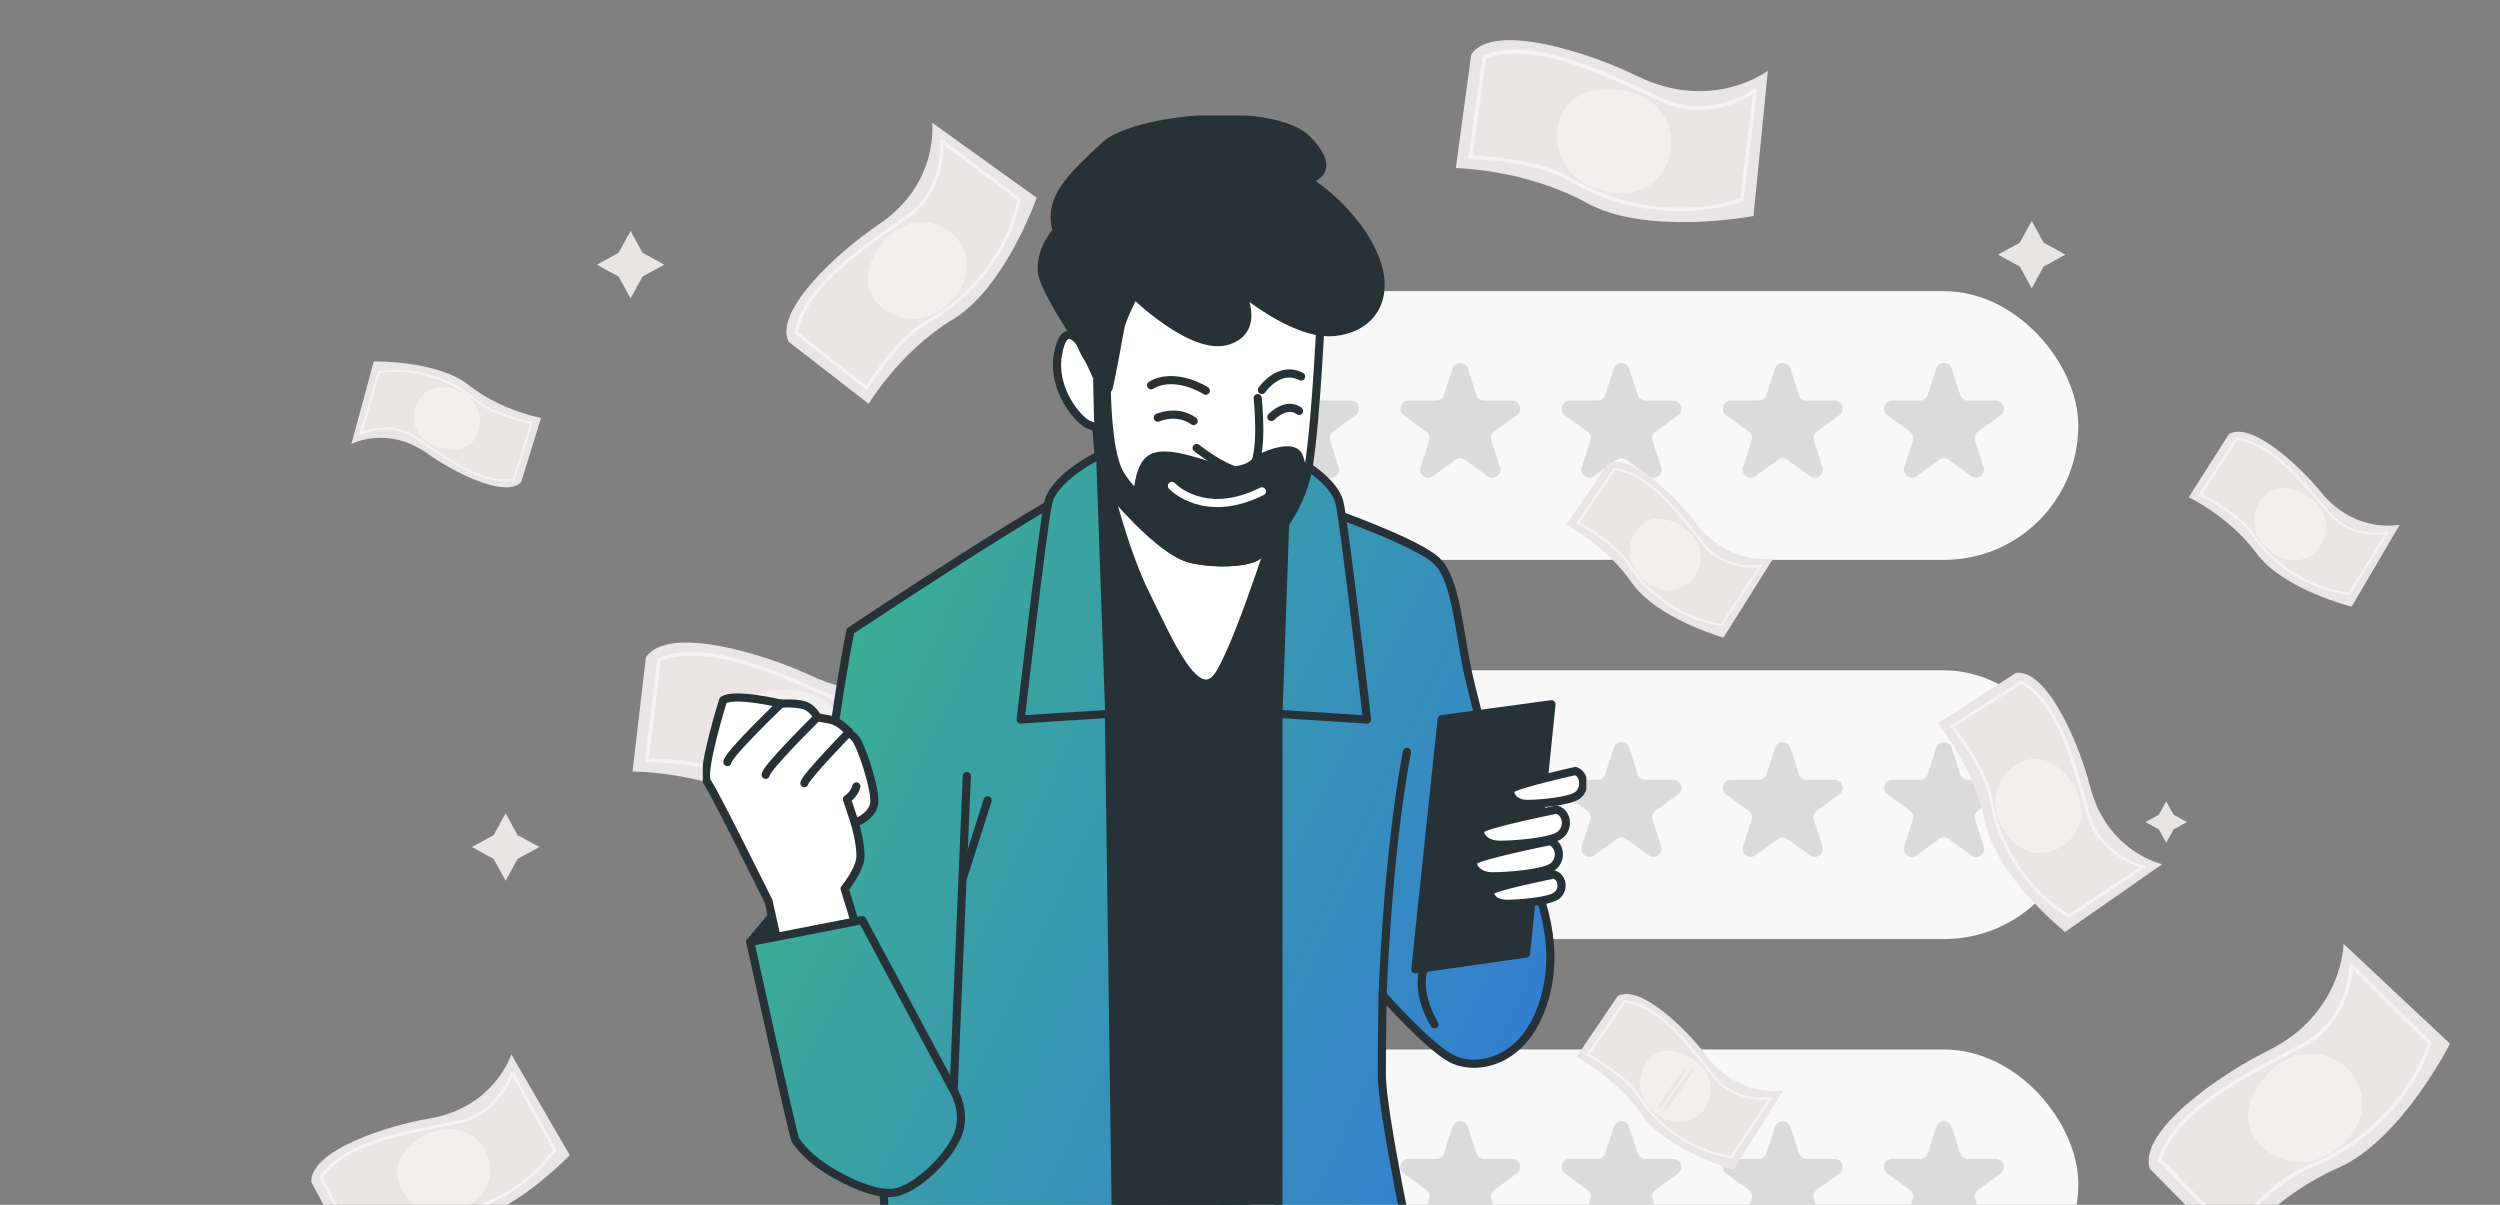 <svg width="249" height="120" viewBox="0 0 249 120" fill="none" xmlns="http://www.w3.org/2000/svg">
<rect x="0" y="0" width="249" height="120" fill="#808080" stroke="none"/>
<rect x="116" y="29" width="91" height="26.765" rx="13.382" fill="#F8F8F8"/>
<path d="M128.617 36.704C128.858 35.964 129.904 35.964 130.145 36.704L131.003 39.347C131.111 39.678 131.419 39.902 131.767 39.902H134.546C135.324 39.902 135.647 40.897 135.018 41.354L132.77 42.988C132.488 43.192 132.371 43.555 132.478 43.886L133.337 46.529C133.577 47.268 132.731 47.883 132.101 47.426L129.853 45.793C129.572 45.588 129.19 45.588 128.909 45.793L126.661 47.426C126.031 47.883 125.185 47.268 125.425 46.529L126.284 43.886C126.391 43.555 126.274 43.192 125.992 42.988L123.744 41.354C123.115 40.897 123.438 39.902 124.216 39.902H126.995C127.343 39.902 127.651 39.678 127.759 39.347L128.617 36.704Z" fill="#DBDBDB"/>
<path d="M144.676 36.704C144.916 35.964 145.963 35.964 146.203 36.704L147.062 39.347C147.17 39.678 147.478 39.902 147.826 39.902H150.605C151.383 39.902 151.706 40.897 151.077 41.354L148.828 42.988C148.547 43.192 148.429 43.555 148.537 43.886L149.395 46.529C149.636 47.268 148.789 47.883 148.16 47.426L145.912 45.793C145.63 45.588 145.249 45.588 144.968 45.793L142.719 47.426C142.09 47.883 141.243 47.268 141.484 46.529L142.342 43.886C142.45 43.555 142.332 43.192 142.051 42.988L139.802 41.354C139.173 40.897 139.497 39.902 140.274 39.902H143.053C143.401 39.902 143.71 39.678 143.817 39.347L144.676 36.704Z" fill="#DBDBDB"/>
<path d="M160.735 36.704C160.975 35.964 162.021 35.964 162.262 36.704L163.121 39.347C163.228 39.678 163.536 39.902 163.884 39.902H166.663C167.441 39.902 167.765 40.897 167.135 41.354L164.887 42.988C164.606 43.192 164.488 43.555 164.595 43.886L165.454 46.529C165.694 47.268 164.848 47.883 164.218 47.426L161.97 45.793C161.689 45.588 161.308 45.588 161.026 45.793L158.778 47.426C158.149 47.883 157.302 47.268 157.542 46.529L158.401 43.886C158.509 43.555 158.391 43.192 158.109 42.988L155.861 41.354C155.232 40.897 155.555 39.902 156.333 39.902H159.112C159.46 39.902 159.768 39.678 159.876 39.347L160.735 36.704Z" fill="#DBDBDB"/>
<path d="M176.797 36.704C177.037 35.964 178.084 35.964 178.324 36.704L179.183 39.347C179.291 39.678 179.599 39.902 179.947 39.902H182.726C183.504 39.902 183.827 40.897 183.198 41.354L180.949 42.988C180.668 43.192 180.55 43.555 180.658 43.886L181.517 46.529C181.757 47.268 180.91 47.883 180.281 47.426L178.033 45.793C177.751 45.588 177.37 45.588 177.089 45.793L174.84 47.426C174.211 47.883 173.364 47.268 173.605 46.529L174.464 43.886C174.571 43.555 174.453 43.192 174.172 42.988L171.923 41.354C171.294 40.897 171.618 39.902 172.395 39.902H175.175C175.522 39.902 175.831 39.678 175.938 39.347L176.797 36.704Z" fill="#DBDBDB"/>
<path d="M192.856 36.704C193.096 35.964 194.143 35.964 194.383 36.704L195.242 39.347C195.349 39.678 195.657 39.902 196.005 39.902H198.784C199.562 39.902 199.886 40.897 199.256 41.354L197.008 42.988C196.727 43.192 196.609 43.555 196.716 43.886L197.575 46.529C197.816 47.268 196.969 47.883 196.34 47.426L194.091 45.793C193.81 45.588 193.429 45.588 193.147 45.793L190.899 47.426C190.27 47.883 189.423 47.268 189.663 46.529L190.522 43.886C190.63 43.555 190.512 43.192 190.23 42.988L187.982 41.354C187.353 40.897 187.676 39.902 188.454 39.902H191.233C191.581 39.902 191.889 39.678 191.997 39.347L192.856 36.704Z" fill="#DBDBDB"/>
<rect x="116" y="66.766" width="91" height="26.765" rx="13.382" fill="#F8F8F8"/>
<path d="M128.617 74.469C128.858 73.73 129.904 73.73 130.145 74.469L131.003 77.112C131.111 77.443 131.419 77.667 131.767 77.667H134.546C135.324 77.667 135.647 78.663 135.018 79.12L132.77 80.753C132.488 80.958 132.371 81.32 132.478 81.651L133.337 84.294C133.577 85.034 132.731 85.649 132.101 85.192L129.853 83.558C129.572 83.354 129.19 83.354 128.909 83.558L126.661 85.192C126.031 85.649 125.185 85.034 125.425 84.294L126.284 81.651C126.391 81.32 126.274 80.958 125.992 80.753L123.744 79.12C123.115 78.663 123.438 77.667 124.216 77.667H126.995C127.343 77.667 127.651 77.443 127.759 77.112L128.617 74.469Z" fill="#DBDBDB"/>
<path d="M144.676 74.469C144.916 73.73 145.963 73.73 146.203 74.469L147.062 77.112C147.17 77.443 147.478 77.667 147.826 77.667H150.605C151.383 77.667 151.706 78.663 151.077 79.12L148.828 80.753C148.547 80.958 148.429 81.32 148.537 81.651L149.395 84.294C149.636 85.034 148.789 85.649 148.16 85.192L145.912 83.558C145.63 83.354 145.249 83.354 144.968 83.558L142.719 85.192C142.09 85.649 141.243 85.034 141.484 84.294L142.342 81.651C142.45 81.32 142.332 80.958 142.051 80.753L139.802 79.12C139.173 78.663 139.497 77.667 140.274 77.667H143.053C143.401 77.667 143.71 77.443 143.817 77.112L144.676 74.469Z" fill="#DBDBDB"/>
<path d="M160.735 74.469C160.975 73.73 162.021 73.73 162.262 74.469L163.121 77.112C163.228 77.443 163.536 77.667 163.884 77.667H166.663C167.441 77.667 167.765 78.663 167.135 79.12L164.887 80.753C164.606 80.958 164.488 81.32 164.595 81.651L165.454 84.294C165.694 85.034 164.848 85.649 164.218 85.192L161.97 83.558C161.689 83.354 161.308 83.354 161.026 83.558L158.778 85.192C158.149 85.649 157.302 85.034 157.542 84.294L158.401 81.651C158.509 81.32 158.391 80.958 158.109 80.753L155.861 79.12C155.232 78.663 155.555 77.667 156.333 77.667H159.112C159.46 77.667 159.768 77.443 159.876 77.112L160.735 74.469Z" fill="#DBDBDB"/>
<path d="M176.797 74.469C177.037 73.73 178.084 73.73 178.324 74.469L179.183 77.112C179.291 77.443 179.599 77.667 179.947 77.667H182.726C183.504 77.667 183.827 78.663 183.198 79.12L180.949 80.753C180.668 80.958 180.55 81.32 180.658 81.651L181.517 84.294C181.757 85.034 180.91 85.649 180.281 85.192L178.033 83.558C177.751 83.354 177.37 83.354 177.089 83.558L174.84 85.192C174.211 85.649 173.364 85.034 173.605 84.294L174.464 81.651C174.571 81.32 174.453 80.958 174.172 80.753L171.923 79.12C171.294 78.663 171.618 77.667 172.395 77.667H175.175C175.522 77.667 175.831 77.443 175.938 77.112L176.797 74.469Z" fill="#DBDBDB"/>
<path d="M192.856 74.469C193.096 73.73 194.143 73.73 194.383 74.469L195.242 77.112C195.349 77.443 195.657 77.667 196.005 77.667H198.784C199.562 77.667 199.886 78.663 199.256 79.12L197.008 80.753C196.727 80.958 196.609 81.32 196.716 81.651L197.575 84.294C197.816 85.034 196.969 85.649 196.34 85.192L194.091 83.558C193.81 83.354 193.429 83.354 193.147 83.558L190.899 85.192C190.27 85.649 189.423 85.034 189.663 84.294L190.522 81.651C190.63 81.32 190.512 80.958 190.23 80.753L187.982 79.12C187.353 78.663 187.676 77.667 188.454 77.667H191.233C191.581 77.667 191.889 77.443 191.997 77.112L192.856 74.469Z" fill="#DBDBDB"/>
<rect x="116" y="104.529" width="91" height="26.765" rx="13.382" fill="#F8F8F8"/>
<path d="M128.617 112.233C128.858 111.493 129.904 111.493 130.145 112.233L131.003 114.876C131.111 115.207 131.419 115.431 131.767 115.431H134.546C135.324 115.431 135.647 116.426 135.018 116.884L132.77 118.517C132.488 118.722 132.371 119.084 132.478 119.415L133.337 122.058C133.577 122.798 132.731 123.413 132.101 122.956L129.853 121.322C129.572 121.118 129.19 121.118 128.909 121.322L126.661 122.956C126.031 123.413 125.185 122.798 125.425 122.058L126.284 119.415C126.391 119.084 126.274 118.722 125.992 118.517L123.744 116.884C123.115 116.426 123.438 115.431 124.216 115.431H126.995C127.343 115.431 127.651 115.207 127.759 114.876L128.617 112.233Z" fill="#DBDBDB"/>
<path d="M144.676 112.233C144.916 111.493 145.963 111.493 146.203 112.233L147.062 114.876C147.17 115.207 147.478 115.431 147.826 115.431H150.605C151.383 115.431 151.706 116.426 151.077 116.884L148.828 118.517C148.547 118.722 148.429 119.084 148.537 119.415L149.395 122.058C149.636 122.798 148.789 123.413 148.16 122.956L145.912 121.322C145.63 121.118 145.249 121.118 144.968 121.322L142.719 122.956C142.09 123.413 141.243 122.798 141.484 122.058L142.342 119.415C142.45 119.084 142.332 118.722 142.051 118.517L139.802 116.884C139.173 116.426 139.497 115.431 140.274 115.431H143.053C143.401 115.431 143.71 115.207 143.817 114.876L144.676 112.233Z" fill="#DBDBDB"/>
<path d="M160.735 112.233C160.975 111.493 162.021 111.493 162.262 112.233L163.121 114.876C163.228 115.207 163.536 115.431 163.884 115.431H166.663C167.441 115.431 167.765 116.426 167.135 116.884L164.887 118.517C164.606 118.722 164.488 119.084 164.595 119.415L165.454 122.058C165.694 122.798 164.848 123.413 164.218 122.956L161.97 121.322C161.689 121.118 161.308 121.118 161.026 121.322L158.778 122.956C158.149 123.413 157.302 122.798 157.542 122.058L158.401 119.415C158.509 119.084 158.391 118.722 158.109 118.517L155.861 116.884C155.232 116.426 155.555 115.431 156.333 115.431H159.112C159.46 115.431 159.768 115.207 159.876 114.876L160.735 112.233Z" fill="#DBDBDB"/>
<path d="M176.797 112.233C177.037 111.493 178.084 111.493 178.324 112.233L179.183 114.876C179.291 115.207 179.599 115.431 179.947 115.431H182.726C183.504 115.431 183.827 116.426 183.198 116.884L180.949 118.517C180.668 118.722 180.55 119.084 180.658 119.415L181.517 122.058C181.757 122.798 180.91 123.413 180.281 122.956L178.033 121.322C177.751 121.118 177.37 121.118 177.089 121.322L174.84 122.956C174.211 123.413 173.364 122.798 173.605 122.058L174.464 119.415C174.571 119.084 174.453 118.722 174.172 118.517L171.923 116.884C171.294 116.426 171.618 115.431 172.395 115.431H175.175C175.522 115.431 175.831 115.207 175.938 114.876L176.797 112.233Z" fill="#DBDBDB"/>
<path d="M192.856 112.233C193.096 111.493 194.143 111.493 194.383 112.233L195.242 114.876C195.349 115.207 195.657 115.431 196.005 115.431H198.784C199.562 115.431 199.886 116.426 199.256 116.884L197.008 118.517C196.727 118.722 196.609 119.084 196.716 119.415L197.575 122.058C197.816 122.798 196.969 123.413 196.34 122.956L194.091 121.322C193.81 121.118 193.429 121.118 193.147 121.322L190.899 122.956C190.27 123.413 189.423 122.798 189.663 122.058L190.522 119.415C190.63 119.084 190.512 118.722 190.23 118.517L187.982 116.884C187.353 116.426 187.676 115.431 188.454 115.431H191.233C191.581 115.431 191.889 115.207 191.997 114.876L192.856 112.233Z" fill="#DBDBDB"/>
<path d="M202.361 22L201.169 24.175L199 25.361L201.169 26.546L202.361 28.721L203.546 26.546L205.721 25.361L203.546 24.175L202.361 22Z" fill="#E9E5E5"/>
<path d="M62.806 23L61.614 25.175L59.445 26.361L61.614 27.552L62.806 29.721L63.992 27.552L66.166 26.361L63.992 25.175L62.806 23Z" fill="#E9E5E5"/>
<path d="M50.361 81L49.169 83.175L47 84.361L49.169 85.552L50.361 87.721L51.546 85.552L53.721 84.361L51.546 83.175L50.361 81Z" fill="#E9E5E5"/>
<path d="M215.753 79.814L215.02 81.143L213.691 81.876L215.02 82.609L215.753 83.944L216.486 82.609L217.821 81.876L216.486 81.143L215.753 79.814Z" fill="#E9E5E5"/>
<path d="M118.874 41.926L118.141 43.261L116.812 43.993L118.141 44.72L118.874 46.055L119.607 44.72L120.936 43.993L119.607 43.261L118.874 41.926Z" fill="#E9E5E5"/>
<path d="M77.265 76.299L76.615 77.485L75.43 78.134L76.615 78.784L77.265 79.969L77.914 78.784L79.1 78.134L77.914 77.485L77.265 76.299Z" fill="#E9E5E5"/>
<path d="M35.006 44.218C35.006 44.218 38.605 42.329 42.591 45.184C45.052 46.953 50.295 49.688 51.904 48.026L53.888 41.626C53.888 41.626 49.914 40.905 46.697 38.361C43.533 35.858 37.228 36.002 37.228 36.002L35 44.218H35.006Z" fill="#E9E5E5"/>
<g opacity="0.4">
<path d="M46.184 39.177C48.073 40.279 48.198 42.657 47.12 43.932C46.041 45.207 43.551 44.873 42.276 43.795C41.001 42.717 40.846 40.81 41.924 39.535C43.002 38.26 44.742 38.343 46.184 39.183V39.177Z" fill="white"/>
</g>
<g opacity="0.5">
<path d="M53.083 42.032L51.253 47.847L51.194 47.859C48.334 48.443 44.699 45.952 42.292 44.308C41.881 44.022 41.487 43.754 41.142 43.533C38.854 42.05 36.137 43.134 35.982 43.337L35.785 43.253L37.656 36.949L37.722 36.937C41.791 36.317 45.48 38.051 47.404 39.732C49.204 41.299 52.922 42.002 52.958 42.008L53.077 42.032H53.083ZM51.087 47.668L52.809 42.204C52.141 42.067 48.947 41.364 47.273 39.904C45.396 38.266 41.797 36.568 37.829 37.152L36.083 43.039C36.298 42.937 36.566 42.854 36.643 42.83C37.251 42.645 39.384 42.145 41.267 43.366C41.613 43.587 42.006 43.855 42.417 44.141C44.776 45.756 48.328 48.187 51.093 47.674L51.087 47.668Z" fill="white"/>
</g>
<path d="M233.419 94C233.419 94 233.378 100.948 225.876 104.654C221.234 106.948 212.904 112.65 214.12 116.416L222.176 124.549C222.176 124.549 226.448 119.139 232.865 116.326C239.175 113.568 244.019 103.951 244.019 103.951L233.413 94H233.419Z" fill="#E9E5E5"/>
<g opacity="0.4">
<path d="M232.051 114.902C228.875 116.862 225.192 115.146 224.138 112.495C223.083 109.843 225.586 106.363 228.237 105.309C230.889 104.254 233.892 105.547 234.946 108.199C236.001 110.85 234.482 113.406 232.056 114.902H232.051Z" fill="white"/>
</g>
<g opacity="0.5">
<path d="M222.205 123.005L214.906 115.58L214.936 115.479C216.36 110.694 223.022 107.215 227.431 104.909C228.188 104.51 228.909 104.134 229.516 103.8C233.586 101.536 234.128 96.573 233.956 96.186L234.236 95.953L242.238 103.836L242.202 103.943C239.872 110.575 234.295 114.746 230.226 116.301C226.424 117.755 222.378 122.796 222.336 122.85L222.205 123.011V123.005ZM215.323 115.479L222.182 122.457C222.92 121.563 226.543 117.314 230.094 115.956C234.069 114.436 239.515 110.379 241.821 103.932L234.343 96.573C234.325 96.978 234.236 97.449 234.212 97.58C233.997 98.64 233.044 102.257 229.695 104.116C229.082 104.456 228.366 104.831 227.604 105.23C223.278 107.489 216.765 110.897 215.317 115.479H215.323Z" fill="white"/>
</g>
<path d="M239.016 52.259C239.016 52.259 234.6 53.236 231.162 49.005C229.035 46.39 224.215 41.921 221.998 43.237L218 49.524C218 49.524 222.052 51.454 224.763 55.125C227.426 58.73 234.225 60.422 234.225 60.422L239.016 52.253V52.259Z" fill="#E9E5E5"/>
<g opacity="0.4">
<path d="M225.549 54.404C223.845 52.67 224.405 50.084 225.936 49.036C227.468 47.987 230.036 49.071 231.09 50.597C232.139 52.128 231.752 54.219 230.227 55.268C228.695 56.317 226.854 55.727 225.555 54.398L225.549 54.404Z" fill="white"/>
</g>
<g opacity="0.5">
<path d="M218.984 49.321L222.643 43.619H222.714C225.956 43.834 229.126 47.564 231.223 50.031C231.587 50.453 231.926 50.859 232.23 51.192C234.256 53.451 237.485 53.081 237.706 52.908L237.891 53.051L234.041 59.272H233.97C229.424 58.742 225.974 55.804 224.401 53.439C222.929 51.234 219.145 49.393 219.109 49.375L218.99 49.316L218.984 49.321ZM222.774 43.863L219.336 49.226C220.009 49.566 223.227 51.252 224.603 53.314C226.141 55.62 229.501 58.486 233.928 59.022L237.521 53.212C237.259 53.26 236.949 53.272 236.86 53.272C236.157 53.29 233.726 53.206 232.057 51.347C231.753 51.008 231.408 50.602 231.05 50.179C228.995 47.76 225.89 44.114 222.774 43.858V43.863Z" fill="white"/>
</g>
<path d="M50.926 105C50.926 105 49.299 110.309 42.703 111.417C38.621 112.103 30.935 114.551 31 117.715L35.297 125.789C35.297 125.789 39.813 122.631 45.366 121.958C50.83 121.296 56.747 115.052 56.747 115.052L50.92 105H50.926Z" fill="#E9E5E5"/>
<g opacity="0.4">
<path d="M45.074 120.684C42.196 121.458 39.771 119.289 39.569 117.019C39.372 114.749 42.089 112.658 44.353 112.461C46.623 112.264 48.626 113.945 48.822 116.215C49.019 118.485 47.273 120.094 45.068 120.684H45.074Z" fill="white"/>
</g>
<g opacity="0.5">
<path d="M35.68 124.621L31.801 117.262L31.849 117.19C34.035 113.86 39.934 112.727 43.843 111.977C44.516 111.846 45.154 111.726 45.696 111.607C49.331 110.809 50.892 107.138 50.844 106.799L51.112 106.686L55.426 114.557L55.373 114.634C52.066 119.175 46.84 121.081 43.366 121.337C40.125 121.576 35.87 124.501 35.823 124.531L35.686 124.627L35.68 124.621ZM32.14 117.28L35.787 124.198C36.556 123.679 40.309 121.266 43.336 121.046C46.727 120.795 51.827 118.942 55.075 114.539L51.047 107.186C50.94 107.496 50.767 107.83 50.713 107.931C50.308 108.694 48.747 111.238 45.756 111.893C45.207 112.012 44.57 112.138 43.897 112.263C40.071 112.996 34.297 114.104 32.14 117.28Z" fill="white"/>
</g>
<path d="M93.889 66.579C93.889 66.579 88.437 70.881 80.858 67.33C76.168 65.131 66.516 62.176 64.329 65.477L63 76.846C63 76.846 69.894 76.81 76.097 80.075C82.192 83.287 92.727 81.076 92.727 81.076L93.889 66.579Z" fill="#E9E5E5"/>
<g opacity="0.4">
<path d="M76.7 78.544C73.184 77.286 72.231 73.33 73.643 70.857C75.055 68.379 79.339 68.164 81.818 69.576C84.297 70.988 85.155 74.146 83.742 76.619C82.33 79.098 79.387 79.503 76.7 78.544Z" fill="white"/>
</g>
<g opacity="0.5">
<path d="M64.229 75.91L65.48 65.572L65.581 65.531C70.205 63.66 77.081 66.698 81.633 68.706C82.42 69.052 83.159 69.38 83.802 69.642C88.11 71.412 92.329 68.742 92.52 68.361L92.871 68.432L91.703 79.605L91.596 79.64C84.964 81.958 78.219 80.194 74.465 77.984C70.956 75.916 64.497 75.898 64.431 75.904H64.223L64.229 75.91ZM65.814 65.828L64.64 75.541C65.802 75.559 71.379 75.743 74.656 77.674C78.326 79.837 84.893 81.559 91.37 79.336L92.46 68.903C92.132 69.141 91.709 69.368 91.59 69.427C90.625 69.922 87.205 71.429 83.665 69.975C83.016 69.707 82.277 69.38 81.49 69.034C77.028 67.062 70.3 64.094 65.82 65.823L65.814 65.828Z" fill="white"/>
</g>
<path d="M92.839 12.215C92.839 12.215 93.601 18.293 87.47 22.398C83.674 24.936 77.049 30.883 78.544 34.035L86.523 40.22C86.523 40.22 89.639 34.994 94.924 31.8C100.126 28.66 103.254 19.699 103.254 19.699L92.839 12.215Z" fill="#E9E5E5"/>
<g opacity="0.4">
<path d="M94.043 30.649C91.493 32.729 88.073 31.65 86.846 29.458C85.618 27.265 87.406 23.928 89.599 22.701C91.797 21.473 94.568 22.26 95.795 24.453C97.023 26.645 95.986 29.058 94.038 30.649H94.043Z" fill="white"/>
</g>
<g opacity="0.5">
<path d="M86.366 38.866L79.133 33.211L79.151 33.116C79.842 28.772 85.27 24.959 88.863 22.438C89.483 22.003 90.067 21.592 90.555 21.229C93.856 18.78 93.761 14.382 93.558 14.06L93.773 13.828L101.68 19.799L101.662 19.9C100.393 25.966 95.989 30.256 92.611 32.079C89.453 33.789 86.498 38.663 86.468 38.711L86.372 38.866H86.366ZM79.478 33.08L86.277 38.395C86.819 37.525 89.501 33.396 92.45 31.805C95.751 30.017 100.041 25.846 101.322 19.942L93.94 14.364C93.975 14.722 93.946 15.139 93.94 15.264C93.874 16.218 93.457 19.489 90.746 21.497C90.251 21.866 89.662 22.277 89.042 22.712C85.52 25.185 80.211 28.909 79.478 33.086V33.08Z" fill="white"/>
</g>
<path d="M177.622 108.603C177.622 108.603 173.243 109.431 169.984 105.165C167.97 102.519 163.352 97.979 161.129 99.206L157 105.278C157 105.278 160.933 107.304 163.495 110.998C166.009 114.633 172.659 116.504 172.659 116.504L177.622 108.603Z" fill="#E9E5E5"/>
<g opacity="0.4">
<path d="M164.291 110.313C162.664 108.555 163.296 106.023 164.833 105.033C166.371 104.044 168.873 105.188 169.862 106.732C170.851 108.269 170.405 110.319 168.867 111.314C167.33 112.303 165.53 111.659 164.291 110.319V110.313Z" fill="white"/>
</g>
<path d="M165.579 110.832C165.49 110.772 166.103 109.741 166.955 108.532C167.807 107.322 168.564 106.393 168.654 106.458C168.743 106.518 168.129 107.549 167.277 108.758C166.431 109.968 165.668 110.891 165.579 110.832Z" fill="#E9E5E5"/>
<path d="M165.166 110.378C165.076 110.319 165.63 109.377 166.399 108.281C167.168 107.184 167.871 106.344 167.96 106.41C168.05 106.469 167.495 107.411 166.727 108.507C165.958 109.604 165.261 110.444 165.172 110.378H165.166Z" fill="#E9E5E5"/>
<g opacity="0.5">
<path d="M157.979 105.111L161.756 99.6H161.822C165.01 99.915 168.025 103.681 170.015 106.178C170.36 106.607 170.682 107.012 170.968 107.352C172.893 109.634 176.086 109.372 176.313 109.211L176.492 109.36L172.511 115.372L172.44 115.36C167.977 114.71 164.664 111.707 163.186 109.336C161.804 107.119 158.128 105.195 158.092 105.171L157.973 105.111H157.979ZM161.87 99.85L158.318 105.028C158.974 105.379 162.096 107.143 163.383 109.211C164.831 111.529 168.054 114.454 172.404 115.116L176.122 109.503C175.866 109.544 175.556 109.544 175.473 109.544C174.776 109.544 172.386 109.383 170.801 107.507C170.509 107.161 170.188 106.756 169.842 106.327C167.888 103.884 164.938 100.195 161.875 99.85H161.87Z" fill="white"/>
</g>
<path d="M176.622 55.603C176.622 55.603 172.243 56.431 168.984 52.165C166.97 49.519 162.352 44.979 160.129 46.206L156 52.278C156 52.278 159.933 54.304 162.495 57.998C165.009 61.633 171.659 63.504 171.659 63.504L176.622 55.603Z" fill="#E9E5E5"/>
<g opacity="0.4">
<path d="M163.287 57.313C161.661 55.555 162.292 53.023 163.829 52.033C165.367 51.044 167.869 52.188 168.858 53.732C169.848 55.269 169.401 57.319 167.863 58.314C166.326 59.303 164.527 58.665 163.287 57.319V57.313Z" fill="white"/>
</g>
<g opacity="0.5">
<path d="M156.971 52.109L160.748 46.598H160.814C164.002 46.913 167.017 50.679 169.007 53.176C169.353 53.605 169.674 54.01 169.96 54.35C171.885 56.632 175.079 56.37 175.305 56.209L175.484 56.358L171.504 62.37L171.432 62.358C166.969 61.708 163.656 58.705 162.179 56.334C160.796 54.117 157.12 52.193 157.084 52.169L156.965 52.109H156.971ZM160.868 46.848L157.316 52.026C157.972 52.377 161.094 54.141 162.381 56.209C163.829 58.527 167.053 61.452 171.402 62.114L175.12 56.501C174.864 56.542 174.554 56.542 174.471 56.542C173.774 56.542 171.384 56.382 169.799 54.505C169.507 54.159 169.186 53.754 168.84 53.325C166.886 50.882 163.936 47.194 160.874 46.848H160.868Z" fill="white"/>
</g>
<path d="M215.356 86.072C215.356 86.072 209.851 84.88 208.164 78.308C207.122 74.238 203.993 66.677 200.8 67.011L193 72.04C193 72.04 196.581 76.336 197.731 81.901C198.863 87.371 205.68 92.823 205.68 92.823L215.35 86.078L215.356 86.072Z" fill="#E9E5E5"/>
<g opacity="0.4">
<path d="M199 81.49C197.975 78.641 199.959 76.008 202.235 75.614C204.511 75.221 206.859 77.789 207.252 80.065C207.645 82.347 206.114 84.51 203.838 84.904C201.562 85.297 199.786 83.664 199 81.49Z" fill="white"/>
</g>
<g opacity="0.5">
<path d="M194.215 72.32L201.329 67.773L201.407 67.815C204.964 69.746 206.609 75.615 207.699 79.5C207.884 80.167 208.062 80.799 208.229 81.341C209.343 84.952 213.193 86.215 213.526 86.138L213.663 86.4L206.072 91.429L205.995 91.381C201.121 88.426 198.749 83.301 198.195 79.81C197.677 76.55 194.358 72.499 194.322 72.457L194.215 72.326V72.32ZM201.341 68.119L194.656 72.391C195.24 73.124 198.004 76.711 198.487 79.756C199.029 83.164 201.335 88.163 206.066 91.071L213.157 86.37C212.835 86.287 212.478 86.138 212.376 86.096C211.566 85.75 208.861 84.386 207.943 81.418C207.776 80.876 207.598 80.245 207.407 79.571C206.34 75.764 204.726 70.02 201.335 68.107L201.341 68.119Z" fill="white"/>
</g>
<path d="M176.074 7.05C176.074 7.05 170.544 11.25 163.03 7.562C158.383 5.274 148.784 2.146 146.537 5.405L145 16.744C145 16.744 151.894 16.833 158.037 20.212C164.073 23.531 174.649 21.517 174.649 21.517L176.08 7.044L176.074 7.05Z" fill="#E9E5E5"/>
<g opacity="0.4">
<path d="M158.67 18.698C155.179 17.381 154.297 13.406 155.757 10.957C157.217 8.508 161.501 8.371 163.95 9.825C166.399 11.285 167.203 14.455 165.743 16.904C164.283 19.353 161.334 19.71 158.664 18.698H158.67Z" fill="white"/>
</g>
<g opacity="0.5">
<path d="M146.238 15.832L147.68 5.518L147.782 5.482C152.441 3.695 159.264 6.858 163.774 8.95C164.549 9.313 165.288 9.653 165.925 9.927C170.197 11.774 174.47 9.182 174.666 8.807L175.018 8.884L173.647 20.033L173.54 20.069C166.867 22.267 160.157 20.378 156.445 18.102C152.977 15.975 146.512 15.838 146.447 15.838H146.244L146.238 15.832ZM148.014 5.786L146.661 15.48C147.817 15.516 153.394 15.808 156.636 17.792C160.265 20.021 166.795 21.862 173.32 19.765L174.601 9.355C174.267 9.587 173.844 9.802 173.719 9.868C172.748 10.344 169.298 11.792 165.782 10.273C165.139 9.993 164.406 9.653 163.625 9.29C159.198 7.24 152.53 4.147 148.014 5.792V5.786Z" fill="white"/>
</g>
<g clip-path="url(#clip0_5180_229)">
<path d="M89.448 123.985L95.692 178.083C95.692 178.083 93.045 189.43 92.288 195.299C91.532 201.162 89.07 222.351 89.07 222.351C89.07 222.351 89.827 223.864 92.666 224.812C95.506 225.76 98.91 224.812 99.859 223.485C100.807 222.159 101.75 219.891 101.942 218.757C102.134 217.623 113.865 183.574 114.429 180.735C114.994 177.897 115.186 172.22 115.186 171.278C115.186 170.336 115.564 143.092 115.564 143.092L130.134 175.058C130.134 175.058 124.325 181.386 122.812 185.737C121.299 190.087 110.66 215.385 110.474 215.949C110.281 216.52 108.961 218.788 108.961 218.788C108.961 218.788 112.73 220.077 115 220.455C117.269 220.833 120.351 220.659 120.915 220.474C120.915 220.474 122.998 217.344 123.482 216.303C123.767 215.683 147.762 180.041 148.332 178.151C148.903 176.261 149.089 174.934 148.903 171.718C148.71 168.501 136.198 123.601 136.198 122.28C136.198 120.96 133.359 114.713 133.359 114.713C133.359 114.713 112.352 116.604 107.429 116.04C102.506 115.469 92.48 113.201 92.48 113.201L89.455 123.985H89.448Z" fill="#263238" stroke="#263238" stroke-width="0.811" stroke-linecap="round" stroke-linejoin="round"/>
<path d="M110.121 47.346L105.359 51.523L106.717 118.729C106.717 118.729 112.545 122.417 120.903 120.477C129.261 118.537 130.911 116.882 130.911 116.882L129.844 51.325C129.844 51.325 122.943 48.896 118.963 48.022C114.976 47.148 110.121 47.34 110.121 47.34V47.346Z" fill="#263238" stroke="#263238" stroke-width="0.811" stroke-linecap="round" stroke-linejoin="round"/>
<path d="M127.332 71.095V129.661C127.332 129.661 130.389 129.55 135.027 128.757C139.664 127.963 140.911 126.154 140.911 126.154C140.911 126.154 137.631 110.889 137.631 107.047C137.631 103.204 137.711 99.102 137.711 99.102C137.711 99.102 142.039 103.998 144.42 105.355C146.795 106.712 151.544 106.03 153.584 100.267C155.618 94.503 153.472 88.963 151.885 85.796C150.298 82.629 146.906 70.42 146.119 66.577C145.325 62.735 144.99 57.981 143.291 56.06C141.593 54.139 132.999 51.201 131.982 50.749C130.965 50.296 128.702 49.732 128.702 49.732L127.344 71.101L127.332 71.095Z" fill="#92E3A9"/>
<path d="M127.332 71.095V129.661C127.332 129.661 130.389 129.55 135.027 128.757C139.664 127.963 140.911 126.154 140.911 126.154C140.911 126.154 137.631 110.889 137.631 107.047C137.631 103.204 137.711 99.102 137.711 99.102C137.711 99.102 142.039 103.998 144.42 105.355C146.795 106.712 151.544 106.03 153.584 100.267C155.618 94.503 153.472 88.963 151.885 85.796C150.298 82.629 146.906 70.42 146.119 66.577C145.325 62.735 144.99 57.981 143.291 56.06C141.593 54.139 132.999 51.201 131.982 50.749C130.965 50.296 128.702 49.732 128.702 49.732L127.344 71.101L127.332 71.095Z" fill="url(#paint0_linear_5180_229)"/>
<path d="M127.332 71.095V129.661C127.332 129.661 130.389 129.55 135.027 128.757C139.664 127.963 140.911 126.154 140.911 126.154C140.911 126.154 137.631 110.889 137.631 107.047C137.631 103.204 137.711 99.102 137.711 99.102C137.711 99.102 142.039 103.998 144.42 105.355C146.795 106.712 151.544 106.03 153.584 100.267C155.618 94.503 153.472 88.963 151.885 85.796C150.298 82.629 146.906 70.42 146.119 66.577C145.325 62.735 144.99 57.981 143.291 56.06C141.593 54.139 132.999 51.201 131.982 50.749C130.965 50.296 128.702 49.732 128.702 49.732L127.344 71.101L127.332 71.095Z" stroke="#263238" stroke-width="0.811" stroke-linecap="round" stroke-linejoin="round"/>
<path d="M128.237 45.295C128.237 45.295 132.875 47.47 133.439 50.185C134.003 52.899 136.155 71.665 136.155 71.665L127.332 71.101L128.237 45.295Z" fill="#92E3A9"/>
<path d="M128.237 45.295C128.237 45.295 132.875 47.47 133.439 50.185C134.003 52.899 136.155 71.665 136.155 71.665L127.332 71.101L128.237 45.295Z" fill="url(#paint1_linear_5180_229)"/>
<path d="M128.237 45.295C128.237 45.295 132.875 47.47 133.439 50.185C134.003 52.899 136.155 71.665 136.155 71.665L127.332 71.101L128.237 45.295Z" stroke="#263238" stroke-width="0.811" stroke-linecap="round" stroke-linejoin="round"/>
<path d="M137.707 99.109C137.707 99.109 138.16 85.332 140.131 74.883" stroke="#263238" stroke-width="0.811" stroke-linecap="round" stroke-linejoin="round"/>
<path d="M141.785 96.549C141.785 96.549 140.954 98.786 142.864 102.015" stroke="#263238" stroke-width="0.811" stroke-linecap="round" stroke-linejoin="round"/>
<path d="M110.121 47.346C110.121 47.346 111.87 54.727 114.108 59.196C116.34 63.664 119.26 70.754 121.492 67.06C123.724 63.373 127.711 50.451 127.711 50.451C127.711 50.451 120.717 53.265 118.188 52.099C115.664 50.934 110.121 47.34 110.121 47.34V47.346Z" fill="white" stroke="#263238" stroke-width="0.811" stroke-linecap="round" stroke-linejoin="round"/>
<path d="M131.605 30.328C131.605 30.7 131.109 41.639 130.359 46.361C129.621 51.084 126.025 54.715 125.275 55.341C124.531 55.961 121.536 56.302 118.678 55.682C117.128 55.341 115.106 53.656 113.42 51.982C111.994 50.569 110.803 49.162 110.351 48.592C110.047 48.214 109.818 47.501 109.65 46.702C109.291 44.898 109.229 42.63 109.229 42.63L108.354 42.258C107.48 41.886 104.752 38.906 105.372 35.299C105.992 31.698 107.604 34.183 107.604 34.183C107.604 34.183 107.604 30.948 108.726 28.841C109.849 26.727 116.557 23.994 120.662 24.62C124.76 25.24 131.593 29.956 131.593 30.328H131.605Z" fill="white" stroke="#263238" stroke-width="0.811" stroke-linecap="round" stroke-linejoin="round"/>
<path d="M136.578 24.862C134.34 20.388 130.117 17.902 130.117 17.902C130.117 17.902 133.596 17.407 130.241 13.93C126.887 10.453 112.967 11.693 109.979 14.55C106.997 17.407 104.262 19.644 105.254 22.997C105.254 22.997 103.016 25.482 104.014 27.967C105.006 30.452 107.617 34.177 107.617 34.177C107.617 34.177 107.865 34.921 108.361 35.671C108.584 35.999 108.95 36.916 109.322 37.678L109.284 37.716C109.284 37.716 109.384 44.539 109.57 45.289C109.638 45.568 109.644 46.089 109.65 46.702C109.818 47.495 110.047 48.208 110.351 48.592C110.791 49.138 111.92 50.476 113.277 51.84C114.989 53.556 117.084 55.329 118.678 55.676C121.536 56.296 124.531 55.955 125.275 55.335C125.907 54.808 128.604 52.088 129.851 48.382C129.807 47.217 129.64 46.194 129.379 45.506C128.772 43.888 125.207 45.773 125.207 45.773C125.207 45.773 124.642 46.727 122.919 46.851C121.195 46.975 116.855 44.694 114.84 45.574C113.786 46.033 113.414 47.7 113.296 49.194C112.955 49.026 112.422 48.555 111.628 47.347C110.549 45.698 110.289 41.422 110.233 38.844C110.332 38.813 110.419 38.689 110.481 38.404C110.853 36.662 111.473 33.309 111.597 32.566C111.721 31.822 112.967 29.337 112.967 29.337C112.967 29.337 118.808 35.051 122.286 33.935C125.765 32.82 123.526 28.841 123.526 28.841C123.526 28.841 128.871 33.44 132.845 33.068C136.82 32.696 138.81 29.343 136.572 24.868L136.578 24.862Z" fill="#263238" stroke="#263238" stroke-width="0.811" stroke-linecap="round" stroke-linejoin="round"/>
<path d="M125.268 39.648C125.268 39.648 125.888 45.486 124.648 46.732C123.408 47.978 119.18 44.619 119.18 44.619" stroke="#263238" stroke-width="0.811" stroke-linecap="round" stroke-linejoin="round"/>
<path d="M120.097 38.912C120.097 38.912 117.065 36.96 114.641 38.373" stroke="#263238" stroke-width="0.811" stroke-linecap="round" stroke-linejoin="round"/>
<path d="M125.684 38.844C125.684 38.844 127.37 36.352 129.59 37.499" stroke="#263238" stroke-width="0.811" stroke-linecap="round" stroke-linejoin="round"/>
<path d="M115.312 41.602C115.312 41.602 117.197 40.728 118.884 41.937" stroke="#263238" stroke-width="0.811" stroke-linecap="round" stroke-linejoin="round"/>
<path d="M126.625 41.532C126.625 41.532 128.107 39.983 129.384 40.925" stroke="#263238" stroke-width="0.811" stroke-linecap="round" stroke-linejoin="round"/>
<path d="M116.727 48.4C116.727 48.4 119.895 51.834 125.686 48.94" stroke="white" stroke-width="0.811" stroke-linecap="round" stroke-linejoin="round"/>
<path d="M110.122 47.346L111.275 131.359C111.275 131.359 107.766 132.035 100.871 129.89C93.97 127.74 88.204 123.786 88.204 123.786C88.204 123.786 88.223 116.293 86.772 110.244C85.048 103.055 81.793 96.678 81.737 90.103C81.626 78.005 84.695 62.84 84.695 62.84C84.695 62.84 106.6 48.239 110.122 47.34V47.346Z" fill="#6CCB94"/>
<path d="M110.122 47.346L111.275 131.359C111.275 131.359 107.766 132.035 100.871 129.89C93.97 127.74 88.204 123.786 88.204 123.786C88.204 123.786 88.223 116.293 86.772 110.244C85.048 103.055 81.793 96.678 81.737 90.103C81.626 78.005 84.695 62.84 84.695 62.84C84.695 62.84 106.6 48.239 110.122 47.34V47.346Z" fill="url(#paint2_linear_5180_229)"/>
<path d="M110.122 47.346L111.275 131.359C111.275 131.359 107.766 132.035 100.871 129.89C93.97 127.74 88.204 123.786 88.204 123.786C88.204 123.786 88.223 116.293 86.772 110.244C85.048 103.055 81.793 96.678 81.737 90.103C81.626 78.005 84.695 62.84 84.695 62.84C84.695 62.84 106.6 48.239 110.122 47.34V47.346Z" stroke="#263238" stroke-width="0.811" stroke-linecap="round" stroke-linejoin="round"/>
<path d="M109.578 45.293C109.578 45.293 104.94 47.468 104.376 50.183C103.812 52.897 101.66 71.663 101.66 71.663L110.483 71.099L109.578 45.293Z" fill="#92E3A9"/>
<path d="M109.578 45.293C109.578 45.293 104.94 47.468 104.376 50.183C103.812 52.897 101.66 71.663 101.66 71.663L110.483 71.099L109.578 45.293Z" fill="url(#paint3_linear_5180_229)"/>
<path d="M109.578 45.293C109.578 45.293 104.94 47.468 104.376 50.183C103.812 52.897 101.66 71.663 101.66 71.663L110.483 71.099L109.578 45.293Z" stroke="#263238" stroke-width="0.811" stroke-linecap="round" stroke-linejoin="round"/>
<path d="M94.981 108.602L96.295 77.299" stroke="#263238" stroke-width="0.811" stroke-linecap="round" stroke-linejoin="round"/>
<path d="M95.965 87.257L98.371 79.709" stroke="#263238" stroke-width="0.811" stroke-linecap="round" stroke-linejoin="round"/>
<path d="M74.719 93.826L77.459 90.541L78.991 93.937L74.719 93.826Z" fill="#263238" stroke="#263238" stroke-width="0.811" stroke-linecap="round" stroke-linejoin="round"/>
<path d="M72.022 69.744C72.022 69.744 69.759 76.982 70.441 77.887C71.116 78.792 76.548 89.761 76.548 89.761L77.906 95.866L85.823 94.056L84.125 88.516C84.125 88.516 85.706 86.594 85.706 85.237C85.706 83.88 85.141 81.959 85.141 81.959C85.141 81.959 86.84 81.395 87.064 80.038C87.287 78.68 85.706 74.045 85.141 73.481C84.577 72.917 85.172 73.536 84.577 72.917C83.808 72.111 83.219 71.789 82.655 71.671C82.091 71.559 81.409 71.448 81.409 71.448C81.409 71.448 80.956 70.431 79.939 70.202C78.923 69.979 77.788 70.091 77.788 70.091C77.788 70.091 73.15 68.963 72.022 69.75V69.744Z" fill="white" stroke="#263238" stroke-width="0.811" stroke-linecap="round" stroke-linejoin="round"/>
<path d="M77.788 70.078C77.788 70.078 72.449 75.185 72.449 75.904L77.788 70.078Z" fill="white"/>
<path d="M77.788 70.078C77.788 70.078 72.449 75.185 72.449 75.904" stroke="#263238" stroke-width="0.811" stroke-linecap="round" stroke-linejoin="round"/>
<path d="M81.41 71.436C81.41 71.436 76.258 76.511 76.258 77.174L81.41 71.436Z" fill="white"/>
<path d="M81.41 71.436C81.41 71.436 76.258 76.511 76.258 77.174" stroke="#263238" stroke-width="0.811" stroke-linecap="round" stroke-linejoin="round"/>
<path d="M84.578 72.904C84.578 72.904 80.225 77.391 80.113 77.999" stroke="#263238" stroke-width="0.811" stroke-linecap="round" stroke-linejoin="round"/>
<path d="M85.141 81.952L84.359 79.597C84.359 79.597 85.079 79.157 85.296 78.326" stroke="#263238" stroke-width="0.811" stroke-linecap="round" stroke-linejoin="round"/>
<path d="M74.719 93.826L85.885 91.639L94.975 108.607C94.975 108.607 96.289 110.69 95.415 112.983C94.541 115.276 91.255 118.455 89.066 118.784C86.877 119.112 83.263 117.141 81.731 116.044C80.2 114.947 79.431 113.857 79.214 113.528C78.997 113.2 74.725 93.826 74.725 93.826H74.719Z" fill="#92E3A9"/>
<path d="M74.719 93.826L85.885 91.639L94.975 108.607C94.975 108.607 96.289 110.69 95.415 112.983C94.541 115.276 91.255 118.455 89.066 118.784C86.877 119.112 83.263 117.141 81.731 116.044C80.2 114.947 79.431 113.857 79.214 113.528C78.997 113.2 74.725 93.826 74.725 93.826H74.719Z" fill="url(#paint4_linear_5180_229)"/>
<path d="M74.719 93.826L85.885 91.639L94.975 108.607C94.975 108.607 96.289 110.69 95.415 112.983C94.541 115.276 91.255 118.455 89.066 118.784C86.877 119.112 83.263 117.141 81.731 116.044C80.2 114.947 79.431 113.857 79.214 113.528C78.997 113.2 74.725 93.826 74.725 93.826H74.719Z" stroke="#263238" stroke-width="0.811" stroke-linecap="round" stroke-linejoin="round"/>
<path d="M154.529 70.141L143.591 71.628L140.969 96.548L151.993 94.974L154.529 70.141Z" fill="#263238" stroke="#263238" stroke-width="0.811" stroke-linecap="round" stroke-linejoin="round"/>
<path d="M155.054 80.635C155.054 80.635 147.62 82.122 147.447 82.649C147.273 83.176 147.887 84.136 149.369 84.136C150.85 84.136 154.18 83.876 155.228 83.263C156.276 82.649 156.189 80.988 155.054 80.641V80.635Z" fill="white" stroke="#263238" stroke-width="0.811" stroke-linecap="round" stroke-linejoin="round"/>
<path d="M156.917 76.791C156.917 76.791 150.599 78.186 150.45 78.675C150.302 79.165 150.822 80.07 152.087 80.07C153.352 80.07 156.18 79.822 157.066 79.251C157.953 78.681 157.885 77.12 156.917 76.791Z" fill="white" stroke="#263238" stroke-width="0.811" stroke-linecap="round" stroke-linejoin="round"/>
<path d="M154.355 83.783C154.355 83.783 146.921 85.271 146.747 85.791C146.574 86.318 147.188 87.279 148.669 87.279C150.151 87.279 153.481 87.018 154.529 86.405C155.576 85.791 155.49 84.13 154.355 83.783Z" fill="white" stroke="#263238" stroke-width="0.811" stroke-linecap="round" stroke-linejoin="round"/>
<path d="M154.772 87.104C154.772 87.104 148.578 88.343 148.435 88.777C148.286 89.217 148.801 90.017 150.041 90.017C151.281 90.017 154.046 89.8 154.921 89.285C155.795 88.777 155.72 87.389 154.778 87.098L154.772 87.104Z" fill="white" stroke="#263238" stroke-width="0.811" stroke-linecap="round" stroke-linejoin="round"/>
</g>
<defs>
<linearGradient id="paint0_linear_5180_229" x1="-102.058" y1="291.943" x2="83.881" y2="380.479" gradientUnits="userSpaceOnUse">
<stop stop-color="#43D959"/>
<stop offset="1" stop-color="#2E5CFF"/>
</linearGradient>
<linearGradient id="paint1_linear_5180_229" x1="-103.918" y1="294.112" x2="82.093" y2="382.252" gradientUnits="userSpaceOnUse">
<stop stop-color="#43D959"/>
<stop offset="1" stop-color="#2E5CFF"/>
</linearGradient>
<linearGradient id="paint2_linear_5180_229" x1="-102.676" y1="291.942" x2="85.736" y2="378.937" gradientUnits="userSpaceOnUse">
<stop stop-color="#43D959"/>
<stop offset="1" stop-color="#2E5CFF"/>
</linearGradient>
<linearGradient id="paint3_linear_5180_229" x1="-105.465" y1="290.701" x2="79.521" y2="379.759" gradientUnits="userSpaceOnUse">
<stop stop-color="#43D959"/>
<stop offset="1" stop-color="#2E5CFF"/>
</linearGradient>
<linearGradient id="paint4_linear_5180_229" x1="-107.017" y1="291.322" x2="68.028" y2="381.417" gradientUnits="userSpaceOnUse">
<stop stop-color="#43D959"/>
<stop offset="1" stop-color="#2E5CFF"/>
</linearGradient>
<clipPath id="clip0_5180_229">
<rect width="88" height="237.494" fill="white" transform="translate(70 11.506)"/>
</clipPath>
</defs>
</svg>
